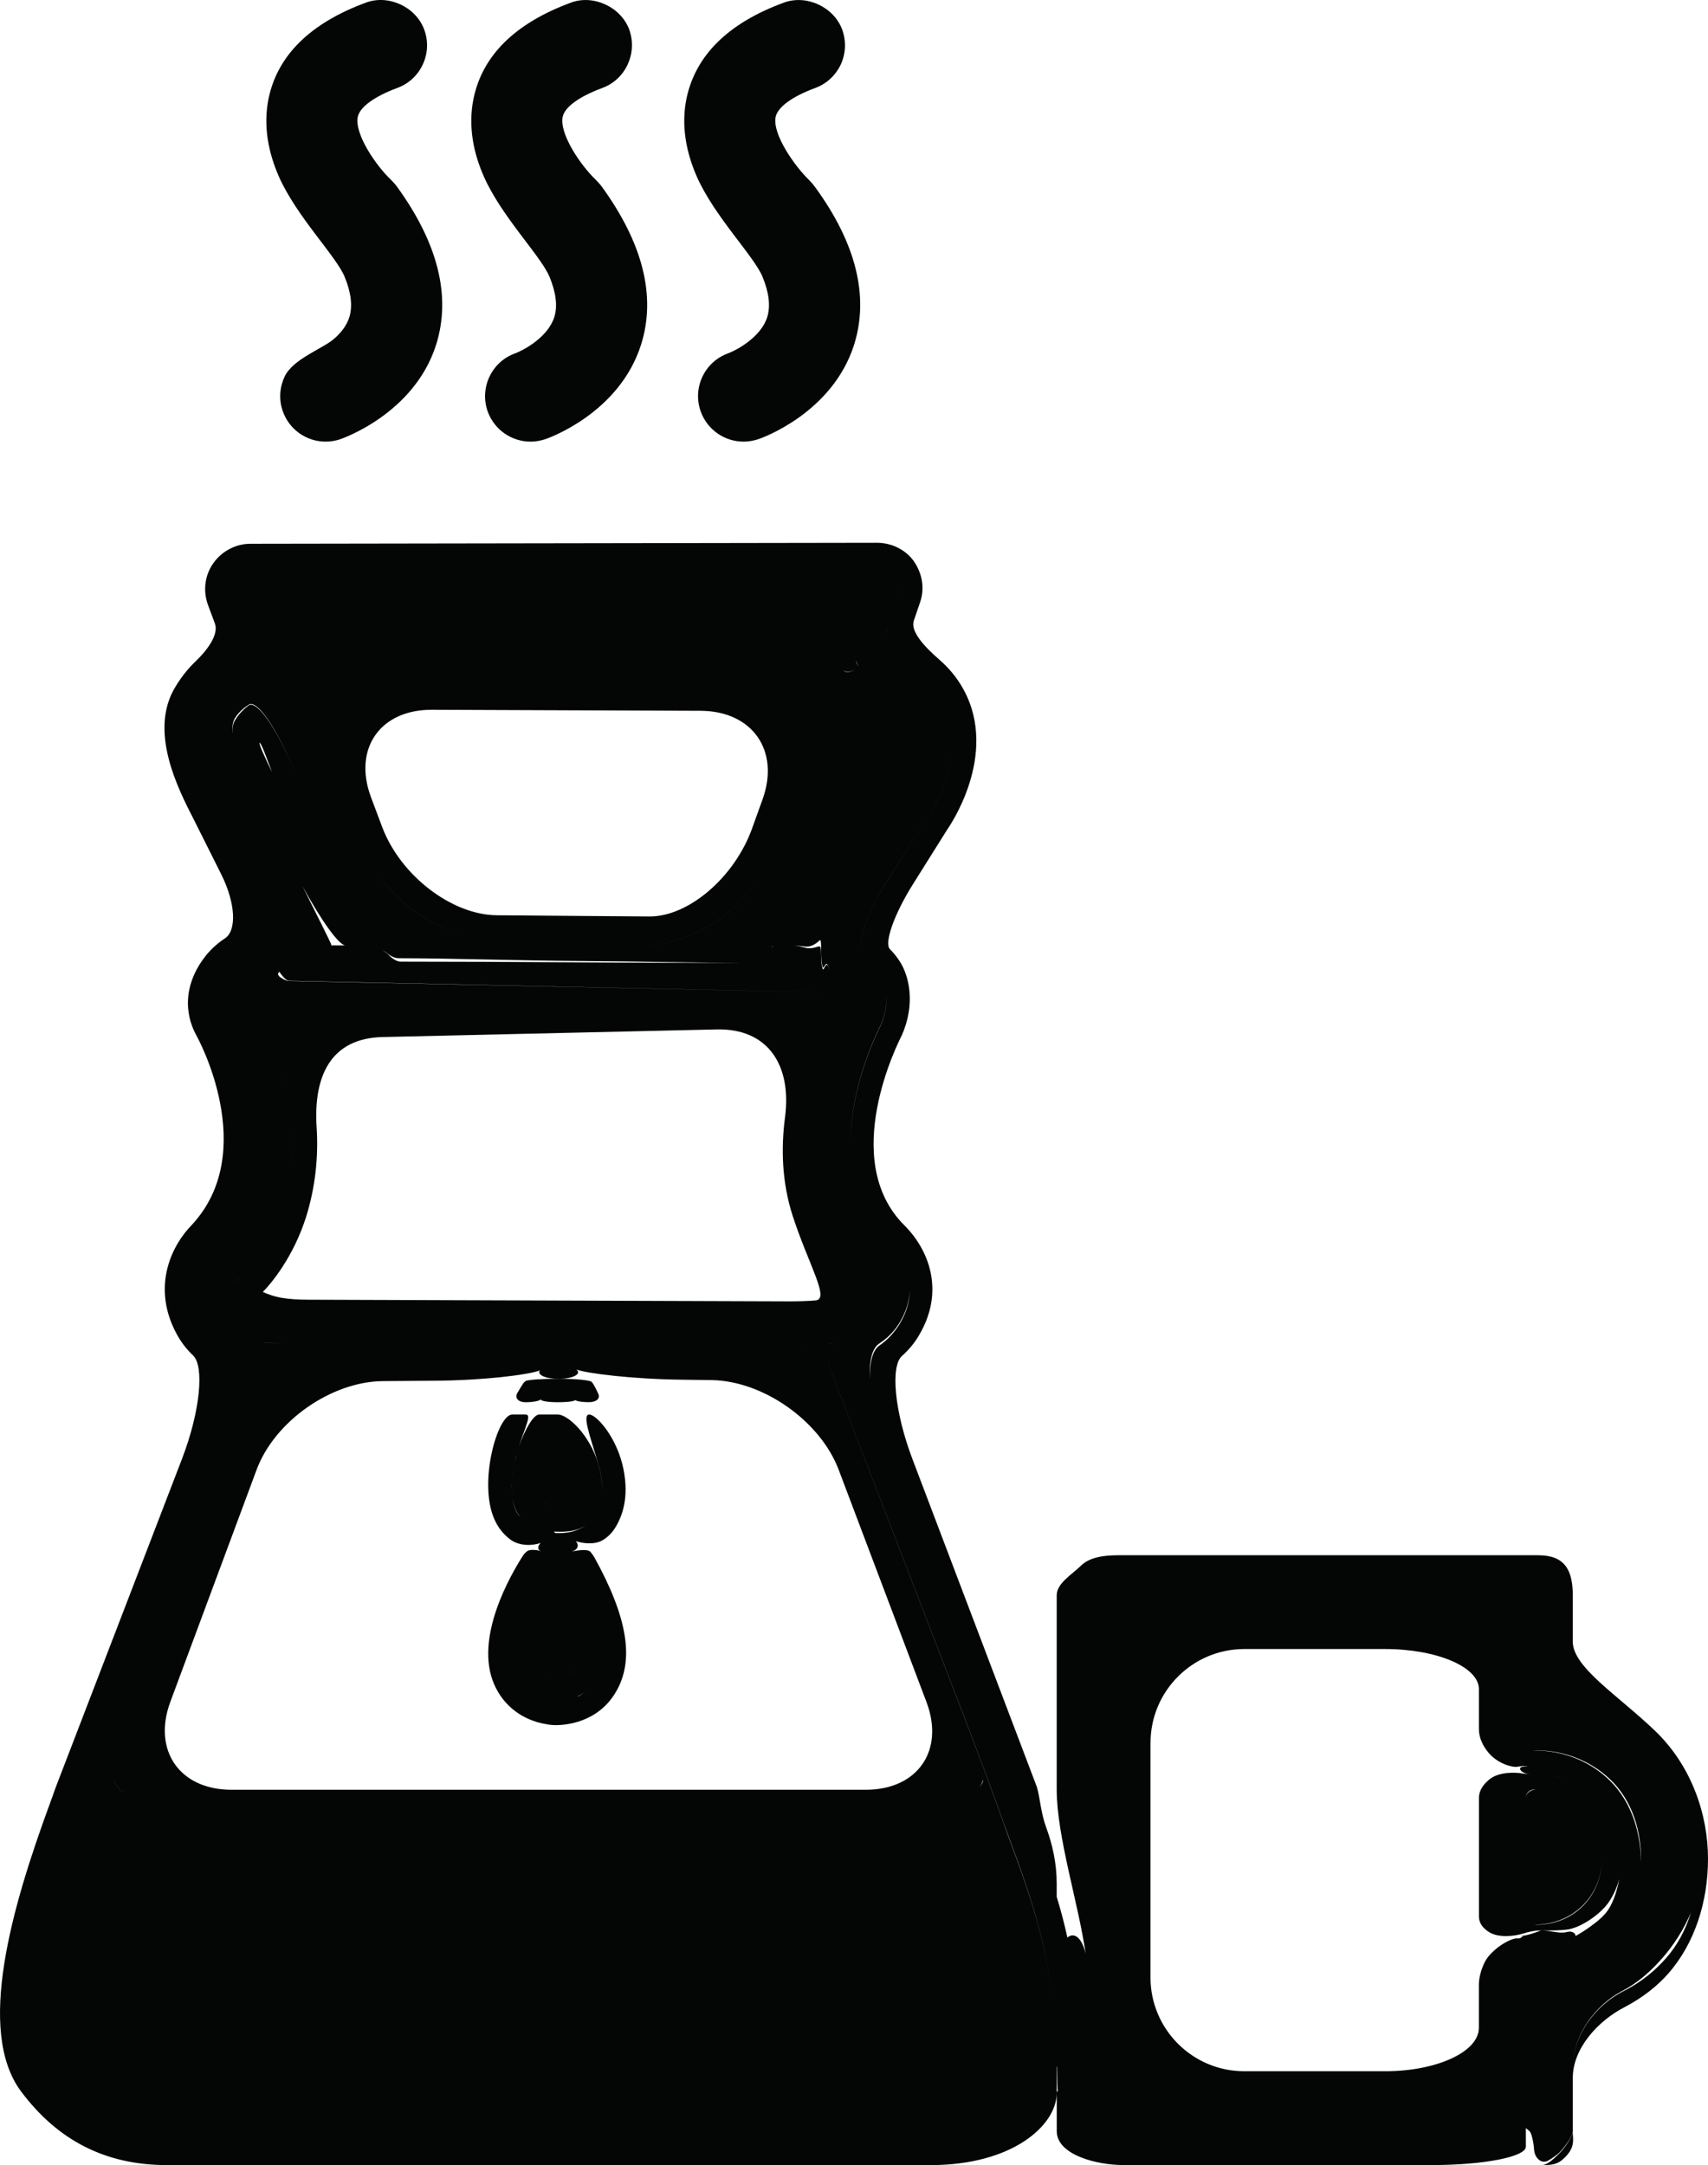 <?xml version="1.0" encoding="iso-8859-1"?>
<!-- Generator: Adobe Illustrator 16.0.4, SVG Export Plug-In . SVG Version: 6.00 Build 0)  -->
<!DOCTYPE svg PUBLIC "-//W3C//DTD SVG 1.1//EN" "http://www.w3.org/Graphics/SVG/1.1/DTD/svg11.dtd">
<svg version="1.1" id="Capa_1" xmlns="http://www.w3.org/2000/svg" xmlns:xlink="http://www.w3.org/1999/xlink" x="0px" y="0px"
	 width="45.51px" height="57.69px" viewBox="0 0 45.51 57.69" style="enable-background:new 0 0 45.51 57.69;" xml:space="preserve"
	>
<g>
	<path id="path4708" style="fill:#040606;" d="M14.807,40.851c-0.012,0-0.043-0.037-0.055-0.041
		c0.217,0.014,0.439,0.002,0.609-0.049c0.084-0.023,0.168-0.066,0.248-0.121C15.303,40.868,14.938,40.851,14.807,40.851
		L14.807,40.851z M15.645,45.038c0.082-0.074,0.16-0.162,0.225-0.273C15.805,44.876,15.727,44.964,15.645,45.038z M15.383,45.206
		c0.072-0.033,0.141-0.08,0.209-0.133c-0.057,0.045-0.115,0.092-0.174,0.123C15.408,45.202,15.393,45.202,15.383,45.206z
		 M14.797,45.19c0.006,0,0.01,0,0.016,0C14.807,45.19,14.803,45.19,14.797,45.19z M15.262,45.243
		c-0.051,0.014-0.096,0.031-0.152,0.039C15.164,45.274,15.213,45.257,15.262,45.243z M15.105,44.653L15.105,44.653
		c0.084-0.039,0.166-0.104,0.225-0.205C15.271,44.55,15.189,44.614,15.105,44.653z M15.08,44.657
		c-0.076,0.031-0.172,0.047-0.273,0.041C14.908,44.704,15.006,44.688,15.08,44.657z M14.514,44.618
		c0.027,0.018,0.076,0.02,0.111,0.031c-0.035-0.012-0.084-0.014-0.111-0.029V44.618z M13.74,40.237
		c-0.047-0.105-0.074-0.227-0.092-0.352c0.018,0.121,0.047,0.238,0.092,0.34c0.031,0.07,0.076,0.139,0.129,0.203
		C13.814,40.37,13.771,40.306,13.74,40.237z M13.635,39.519c-0.002,0.09,0,0.178,0.008,0.264
		C13.635,39.696,13.631,39.608,13.635,39.519z M13.678,39.138c-0.014,0.07-0.021,0.143-0.029,0.213
		C13.656,39.278,13.664,39.208,13.678,39.138z M13.76,38.771c-0.018,0.059-0.031,0.115-0.045,0.174
		c0.004-0.023,0.008-0.047,0.014-0.068C13.736,38.837,13.75,38.81,13.76,38.771L13.76,38.771z M15.33,39.872
		c-0.059,0.102-0.143,0.166-0.225,0.205c-0.078,0.037-0.189,0.051-0.299,0.045c0.109,0.006,0.221-0.008,0.299-0.045
		C15.188,40.038,15.271,39.974,15.33,39.872z M14.516,40.044l-0.002-0.002c0.062,0.039,0.154,0.055,0.246,0.066
		C14.67,40.097,14.576,40.081,14.516,40.044L14.516,40.044z M16.061,41.038c0.127-0.076,0.244-0.184,0.348-0.357
		c0.256-0.434,0.32-0.939,0.205-1.527c-0.17-0.854-0.723-1.463-0.914-1.463c-0.189,0,0.008,0.539,0.234,1.289
		c0.086,0.285,0.123,0.537,0.111,0.764c0.01-0.225-0.027-0.475-0.111-0.758c-0.225-0.752-0.799-1.295-1.072-1.295
		c-0.168,0-0.334,0-0.496,0c-0.145,0-0.377,0.379-0.543,0.865c0.172-0.539,0.35-0.865,0.184-0.865c-0.123,0-0.242,0-0.357,0
		c-0.398,0-0.908,1.816-0.48,2.785c0.096,0.221,0.23,0.389,0.402,0.527c0.254,0.203,0.611,0.188,0.832,0.111
		c-0.08,0.088-0.094,0.186,0.014,0.217c-0.146-0.041-0.312-0.047-0.375,0.004c-0.037,0.031-0.074,0.064-0.102,0.107
		c-0.32,0.494-1.32,2.201-0.771,3.445c0.25,0.572,0.756,0.951,1.381,1.055c0.029,0.008,0.107,0.018,0.139,0.02
		c0.02,0.004,0.1,0.006,0.119,0.006c0.256,0,1.121-0.062,1.602-0.885c0.496-0.84,0.316-1.977-0.572-3.582
		c-0.031-0.055-0.068-0.104-0.107-0.15c-0.066-0.076-0.297-0.051-0.516-0.004c0.184-0.041,0.229-0.186,0.121-0.281
		C15.541,41.128,15.844,41.167,16.061,41.038"/>
	<path id="path4710" style="fill:#040606;" d="M41.09,57.69L41.09,57.69c-0.033,0-0.062,0-0.102,0
		C41.035,57.69,41.084,57.69,41.09,57.69"/>
	<path id="path4712" style="fill:#040606;" d="M41.09,57.69c0.264,0,0.416-0.01,0.607-0.203c0.287-0.285,0.209-0.486,0.209-0.703
		c0,0.156-0.229,0.465-0.338,0.574C41.457,57.47,41.246,57.688,41.09,57.69"/>
	<path id="path4714" style="fill:#040606;" d="M16.047,2.345c0.623-0.229,0.945-0.924,0.719-1.559
		c-0.229-0.609-0.965-0.939-1.557-0.715c-1.482,0.547-2.354,1.406-2.592,2.557c-0.152,0.748,0.006,1.461,0.271,2.066
		c0.471,1.074,1.521,2.121,1.754,2.682c0.172,0.416,0.219,0.777,0.129,1.068c-0.166,0.537-0.811,0.883-1.037,0.969
		c-0.627,0.219-0.961,0.91-0.742,1.543c0.17,0.484,0.629,0.812,1.146,0.812c0.135,0,0.268-0.025,0.393-0.066
		c0.08-0.027,1.975-0.691,2.553-2.527c0.402-1.281,0.047-2.697-1.061-4.219c-0.021-0.029-0.115-0.135-0.139-0.156
		c-0.424-0.404-0.982-1.236-0.891-1.688C15.049,2.851,15.432,2.573,16.047,2.345"/>
	<path id="path4716" style="fill:#040606;" d="M21.721,2.345c0.303-0.111,0.543-0.334,0.682-0.627
		c0.135-0.293,0.148-0.623,0.037-0.932c-0.229-0.609-0.961-0.938-1.557-0.715c-1.482,0.545-2.352,1.406-2.592,2.557
		c-0.152,0.748,0.008,1.463,0.271,2.068c0.471,1.072,1.523,2.119,1.756,2.68c0.172,0.416,0.215,0.777,0.127,1.068
		c-0.166,0.537-0.811,0.883-1.039,0.969c-0.629,0.223-0.959,0.916-0.738,1.543c0.168,0.484,0.629,0.812,1.145,0.812
		c0.135,0,0.27-0.025,0.395-0.066c0.08-0.027,1.975-0.691,2.553-2.527c0.4-1.285,0.045-2.699-1.043-4.191
		c-0.025-0.037-0.125-0.154-0.158-0.186c-0.371-0.354-0.986-1.217-0.893-1.682C20.723,2.854,21.105,2.573,21.721,2.345"/>
	<path id="path4718" style="fill:#040606;" d="M10.582,2.345c0.307-0.111,0.547-0.334,0.684-0.629s0.15-0.625,0.037-0.928
		c-0.225-0.611-0.959-0.943-1.557-0.717c-1.48,0.547-2.352,1.406-2.59,2.555c-0.152,0.75,0.006,1.463,0.271,2.07
		c0.471,1.072,1.523,2.119,1.756,2.68c0.172,0.416,0.215,0.779,0.127,1.07c-0.074,0.24-0.238,0.436-0.416,0.588
		C8.59,9.296,7.814,9.56,7.586,10.03c-0.133,0.279-0.162,0.609-0.053,0.922c0.168,0.488,0.627,0.816,1.145,0.816
		c0.137,0,0.271-0.025,0.387-0.064c0.02-0.008,1.975-0.666,2.559-2.529c0.4-1.285,0.047-2.699-1.059-4.219
		c-0.021-0.029-0.115-0.135-0.139-0.156c-0.424-0.404-0.984-1.236-0.893-1.686C9.588,2.853,9.971,2.573,10.582,2.345"/>
	<path id="path4720" style="fill:#040606;" d="M5.887,21.886c0.109,0.215,0.301,0.598,0.533,1.061L5.887,21.886z M24.752,21.706
		c0,0-0.502,0.801-1.125,1.789c-0.465,0.74-0.717,1.412-0.701,1.779c-0.018-0.365,0.236-1.039,0.701-1.781L24.752,21.706
		c0.039-0.051,0.65-0.967,0.637-1.998C25.402,20.739,24.791,21.657,24.752,21.706z M23.461,27.337
		c-0.01,0.021-0.756,1.432-0.797,3.004c0.037-1.576,0.787-2.992,0.797-3.014c0.133-0.297,0.172-0.578,0.156-0.816
		C23.635,26.751,23.596,27.036,23.461,27.337z M23.986,35.253c-0.139,0.234-0.32,0.438-0.557,0.602
		c-0.18,0.125-0.264,0.453-0.25,0.898c-0.027-0.479,0.057-0.826,0.246-0.951c0.238-0.156,0.422-0.348,0.561-0.586
		c0.176-0.303,0.246-0.582,0.256-0.836C24.238,34.644,24.17,34.937,23.986,35.253z M6.125,15.899c0,0,0.129,0.346,0.287,0.773
		L6.125,15.899z M7.982,20.896c-0.48-1.293-1.115-2.275-1.361-2.096c-0.195,0.145-0.303,0.297-0.367,0.406
		c-0.053,0.09-0.061,0.209-0.049,0.34c-0.021-0.156-0.012-0.297,0.049-0.398c0.066-0.111,0.174-0.244,0.375-0.371
		C6.877,18.618,7.502,19.603,7.982,20.896z M3.154,47.646c-0.086-0.127-0.123-0.152-0.105-0.24c-0.018,0.084,0.02,0.113,0.105,0.238
		c0.117,0.168,0.309,0.047,0.514,0.047C3.463,47.69,3.271,47.813,3.154,47.646z M6.266,34.229c0.006-0.037,0.043-0.102,0.092-0.176
		C6.309,34.128,6.271,34.192,6.266,34.229z M7.545,32.028c-0.018,0.049-0.031,0.102-0.049,0.148
		C7.514,32.13,7.527,32.077,7.545,32.028z M9.205,25.19h-0.16c-0.072,0-0.146,0-0.215,0c-0.006,0-0.008-0.018-0.008-0.037
		c-0.004-0.018-0.326-0.67-0.762-1.541C8.553,24.517,9.031,25.19,9.205,25.19L9.205,25.19z M26.186,47.39
		c0.002,0.01,0.004,0.02,0.006,0.029C26.191,47.409,26.186,47.397,26.186,47.39z M7.777,31.046c0.02-0.156,0.023-0.309,0.031-0.463
		C7.801,30.737,7.797,30.89,7.777,31.046z M7.652,31.694c0.035-0.135,0.055-0.27,0.078-0.402c-0.023,0.133-0.043,0.268-0.078,0.4
		V31.694z M8.152,32.438c0.256-0.809,0.334-1.639,0.285-2.395c-0.09-1.377,0.379-2.379,1.76-2.41c2.518-0.057,6.383-0.146,8.9-0.203
		c1.381-0.031,2,0.971,1.82,2.34c-0.107,0.818-0.088,1.73,0.207,2.637c0.428,1.312,0.996,2.213,0.605,2.244
		c-0.188,0.016-0.422,0.025-0.711,0.025L8.219,34.632c-0.283,0-0.512-0.018-0.693-0.047c-0.238-0.037-0.418-0.113-0.523-0.16
		C7.225,34.204,7.816,33.493,8.152,32.438L8.152,32.438z M7.82,30.399c0.002-0.143-0.01-0.281-0.02-0.424
		C7.811,30.118,7.822,30.257,7.82,30.399z M7.707,29.153c0.02,0.104,0.029,0.213,0.045,0.318
		C7.736,29.366,7.727,29.257,7.707,29.153L7.707,29.153z M7.549,28.491c-0.029-0.098-0.057-0.195-0.084-0.285
		C7.492,28.296,7.521,28.394,7.549,28.491z M7.656,28.927c-0.02-0.09-0.037-0.182-0.059-0.268
		C7.619,28.745,7.637,28.837,7.656,28.927z M7.111,27.292C7,27.042,6.906,26.851,6.863,26.757C6.906,26.851,7,27.042,7.111,27.292z
		 M20.578,25.241c-0.002-0.012-0.006-0.02-0.01-0.029c0.004,0.002,0.01,0.006,0.014,0.006l0.002-0.002
		c0.033,0,0.076-0.025,0.18-0.025c-0.105,0-0.148,0.025-0.182,0.027C20.582,25.224,20.58,25.233,20.578,25.241L20.578,25.241z
		 M10.086,25.267c-0.025-0.01-0.051-0.01-0.076-0.018C10.035,25.255,10.061,25.257,10.086,25.267z M10.312,25.396
		c0.094,0.08,0.201,0.137,0.316,0.137c1.363,0,3.1,0.062,4.781,0.074c1.574,0.012,3.318,0.049,4.439,0.049
		c-1.121,0-2.756,0-4.332-0.012c-1.68-0.012-3.469-0.02-4.834-0.02c-0.115,0-0.232-0.082-0.334-0.188
		c-0.053-0.055-0.113-0.086-0.172-0.117C10.223,25.343,10.27,25.358,10.312,25.396L10.312,25.396z M13.971,25.021
		c-0.281-0.002-0.566-0.004-0.842-0.006c-1.207-0.008-2.518-0.812-3.15-1.879c0.633,1.066,1.943,1.871,3.15,1.879
		C13.404,25.017,13.689,25.019,13.971,25.021z M18.666,18.94c1.381,0.004,2.121,1.062,1.652,2.361l-0.279,0.775
		c-0.467,1.299-1.691,2.35-2.732,2.344c-0.605-0.004-1.242-0.01-1.887-0.014c-0.729-0.006-1.465-0.012-2.18-0.018
		c-1.203-0.008-2.57-1.059-3.057-2.352l-0.297-0.791c-0.484-1.293,0.242-2.338,1.623-2.332L18.666,18.94L18.666,18.94z
		 M17.133,25.19c-0.002,0-0.002,0-0.002,0c1.381,0,2.881-1.041,3.348-2.342C20.012,24.149,18.514,25.19,17.133,25.19z
		 M22.143,26.153c0,0.021,0,0.039,0,0.061C22.143,26.192,22.143,26.175,22.143,26.153z M22.121,25.97
		c-0.09-0.553-0.162-0.045-0.201-0.156c-0.023-0.064-0.037-0.17-0.039-0.277c-0.002-0.154-0.002-0.295-0.035-0.316
		c-0.033-0.025-0.189,0.08-0.377,0.035c-0.107-0.025-0.227-0.064-0.344-0.064c0.119,0,0.24,0.025,0.348,0.031
		c0.193,0.012,0.34-0.145,0.373-0.17s0.033,0.123,0.035,0.334c0.002,0.156,0.016,0.314,0.039,0.379
		c0.039,0.111,0.111-0.365,0.201,0.207c0.01,0.062,0.018,0.125,0.021,0.18C22.139,26.097,22.131,26.034,22.121,25.97L22.121,25.97z
		 M22.113,26.44c0.008,0,0.016-0.014,0.021-0.037C22.129,26.427,22.121,26.44,22.113,26.44z M7.441,25.896
		c0-0.002,0.002-0.002,0.002-0.002c0.018,0.025,0.033,0.049,0.064,0.088c0.064,0.076,0.129,0.152,0.199,0.152l14.32,0.307l0,0
		L7.707,26.14c-0.068,0-0.135-0.035-0.195-0.072C7.41,26.007,7.381,25.958,7.441,25.896L7.441,25.896z M26.086,47.644
		c0.057-0.084,0.092-0.152,0.105-0.223C26.199,47.491,26.166,47.526,26.086,47.644z M22.182,35.827c0.033-0.049-0.201-0.027-0.541,0
		c-0.193,0.018-0.4,0.023-0.621,0.023L8.219,35.845c-0.229,0-0.441-0.01-0.637-0.029c-0.352-0.033-0.584-0.068-0.541-0.014l0,0
		c-0.043-0.057,0.189-0.02,0.541,0.014c0.195,0.02,0.408,0.029,0.637,0.029l12.801,0.006c0.221,0,0.428-0.008,0.621-0.023
		c0.342-0.027,0.578-0.051,0.541-0.002V35.827z M22.838,17.69c-0.016-0.031-0.029-0.064-0.041-0.1l0.078,0.162
		C22.861,17.733,22.85,17.712,22.838,17.69z M22.73,17.866c0.045-0.021,0.08-0.039,0.105-0.057
		c-0.025,0.018-0.061,0.035-0.104,0.059c-0.098,0.047-0.193,0.057-0.252,0.002c-0.002-0.002,0.002-0.002,0-0.004
		C22.537,17.913,22.635,17.909,22.73,17.866L22.73,17.866z M7.033,20.013c0.115,0.289,0.223,0.582,0.213,0.557
		c-0.059-0.121-0.16-0.334-0.252-0.541C6.861,19.726,6.912,19.704,7.033,20.013L7.033,20.013z M6.168,47.69
		c-1.381,0-2.109-1.049-1.629-2.344l2.297-6.18c0.48-1.295,1.99-2.354,3.371-2.365c0.422-0.002,0.883-0.006,1.369-0.01
		c1.314-0.008,2.504-0.158,2.812-0.275c-0.086,0.104,0.115,0.223,0.496,0.223c0.414,0,0.623-0.143,0.469-0.248
		c0.273,0.104,1.494,0.258,2.84,0.273c0.268,0.004,0.525,0.006,0.768,0.01c1.381,0.021,2.896,1.096,3.385,2.387l2.34,6.191
		c0.488,1.291-0.234,2.338-1.617,2.338H6.168L6.168,47.69z M25.666,45.677c0.496,1.289,0.971,2.592,1.08,2.904
		c0.061,0.172,0.131,0.359,0.205,0.562C27.4,50.364,28.076,52.22,28,53.708c0.076-1.486-0.6-3.33-1.049-4.549
		c-0.074-0.203-0.145-0.395-0.205-0.568c-0.109-0.312-0.584-1.619-1.08-2.906L22.1,36.427c-0.031-0.082-0.045-0.17-0.041-0.256
		c-0.004,0.086,0.01,0.172,0.041,0.254L25.666,45.677z M23.924,15.845c0,0-0.119,0.35-0.266,0.781
		c-0.035,0.107-0.039,0.219-0.016,0.328c-0.023-0.109-0.02-0.221,0.016-0.328L23.924,15.845c0.031-0.092,0.037-0.182,0.023-0.271
		C23.961,15.663,23.955,15.755,23.924,15.845z M30.656,46.44c0-1.381,1.121-2.5,2.5-2.5h3.75c1.381,0,2.5,0.479,2.5,1.068v1.068
		c0,0.232,0.105,0.445,0.254,0.625c0.242,0.293,0.635,0.398,0.764,0.377c0.088-0.016,0.176-0.023,0.236-0.023
		c0.018,0,0.033,0.004,0.051,0.004c-0.051,0.004-0.1,0.008-0.152,0.02c-0.105,0.023-0.059,0.137,0.117,0.182
		c0.021,0.004,0.057,0.008,0.1,0.01c-0.078-0.002-0.148-0.006-0.186-0.012c-0.227-0.039-0.654-0.049-0.904,0.154
		c-0.158,0.129-0.279,0.293-0.279,0.49v3.162c0,0.195,0.121,0.324,0.277,0.422c0.25,0.152,0.66,0.109,0.898,0.035
		c0.156-0.049,0.316-0.082,0.443-0.082h0.076c0.229,0,0.443,0,0.643-0.023c0.354-0.039,0.883-0.391,1.117-0.725
		c0.127-0.182,0.219-0.391,0.283-0.619c-0.002,0.004-0.002,0.01-0.002,0.014c-0.072,0.357-0.178,0.686-0.381,0.918
		c-0.061,0.066-0.125,0.127-0.195,0.184c-0.08,0.066-0.309,0.246-0.592,0.402c0.029-0.035-0.045-0.156-0.223-0.111
		c-0.201,0.053-0.42-0.039-0.65-0.039c0,0-0.018,0-0.039,0c-0.02,0-0.199,0.08-0.389,0.123c-0.191,0.043-0.24-0.002-0.129,0.025
		c0.068,0.018,0.139-0.148,0.203-0.148c0,0,0,0-0.002,0c-0.064,0-0.18,0.227-0.295,0.209c-0.16-0.023-0.562,0.199-0.799,0.492
		c-0.143,0.18-0.246,0.508-0.246,0.738c0,0,0,0.516,0,1.154s-1.119,1.156-2.5,1.156h-3.75c-1.379,0-2.5-1.119-2.5-2.5V46.44
		L30.656,46.44z M42.869,47.382c0.662,0.605,0.857,1.477,0.857,2.154c0,0.02-0.002,0.041-0.002,0.059
		c-0.006-0.668-0.201-1.541-0.84-2.16c-0.797-0.773-1.756-0.799-2.021-0.785c-0.004,0-0.006,0-0.01-0.002
		C41.102,46.628,42.055,46.636,42.869,47.382L42.869,47.382z M41.979,44.376c-0.043-0.127-0.072-0.252-0.072-0.373
		C41.906,44.124,41.936,44.249,41.979,44.376z M44.385,52.185c-0.26,0.295-0.623,0.617-1.117,0.865
		c-0.701,0.348-1.361,1.131-1.361,2.059c0-0.928,0.643-1.703,1.316-2.057c0.469-0.246,0.799-0.57,1.062-0.867
		c0.312-0.354,0.58-0.771,0.77-1.225C44.916,51.413,44.699,51.831,44.385,52.185z M42.691,49.483c0,1.012-0.723,1.805-1.773,1.805
		c-0.002,0-0.006-0.004-0.008-0.004C41.947,51.271,42.691,50.487,42.691,49.483z M40.91,47.685
		c-0.123,0.002-0.254,0.098-0.254,0.219c0-0.123,0.102-0.223,0.229-0.223C40.893,47.681,40.902,47.683,40.91,47.685z M41.992,47.479
		c0.027,0.01,0.053,0.025,0.078,0.039C42.045,47.505,42.02,47.489,41.992,47.479z M41.693,47.382
		c0.074,0.018,0.148,0.045,0.223,0.072C41.842,47.427,41.768,47.399,41.693,47.382z M41.406,47.323
		c0.084,0.012,0.17,0.029,0.26,0.053C41.578,47.354,41.49,47.335,41.406,47.323z M41.156,47.292
		c0.045,0.004,0.094,0.012,0.143,0.018C41.25,47.304,41.201,47.296,41.156,47.292z M1.479,47.64
		c-0.035,0.104-0.092,0.258-0.162,0.451c-0.988,2.693-1.967,6.023-0.752,7.643c0.975,1.299,2.244,1.957,3.883,1.957h20.354
		c2.164,0,3.355-1.051,3.355-1.928v-0.693c0.004-0.004,0.006-0.006,0.008-0.01c0.006,0.41,0.012,0.66,0.023,0.646
		c-0.018,0.02-0.031,0.039-0.031,0.057v1.021c0,0.635,1.062,0.906,1.777,0.906l0,0c0,0,4.918,0,8.223,0c1.381,0,2.5-0.219,2.5-0.49
		v-0.49c0-0.008,0.049,0.035,0.098,0.078c0.051,0.049,0.105,0.27,0.121,0.494c0.018,0.225,0.197,0.389,0.375,0.289
		c0.125-0.07,0.24-0.156,0.297-0.213c0.109-0.109,0.359-0.418,0.359-0.574V55.37c0-0.781,0.66-1.516,1.379-1.887
		c0.506-0.264,0.887-0.582,1.154-0.883c0.717-0.809,1.07-1.928,1.07-3.07c0-1.191-0.445-2.486-1.412-3.412
		c-0.998-0.955-2.191-1.693-2.191-2.375c0-0.697,0-1.236,0-1.236l0,0c0-0.672-0.215-1.066-0.918-1.066H29.934l0,0
		c-0.299,0-0.84-0.014-1.135,0.281c-0.232,0.23-0.643,0.465-0.643,0.785v5.178c0,1.242,0.576,3.018,0.771,4.367
		c-0.111-0.447-0.316-0.57-0.486-0.424c-0.08-0.367-0.176-0.732-0.285-1.086v-0.357c0-0.537-0.115-1.041-0.273-1.471
		c-0.154-0.418-0.164-0.773-0.252-1.09l-3.316-8.738c-0.49-1.291-0.586-2.48-0.285-2.752c0.184-0.164,0.342-0.352,0.463-0.564
		c0.689-1.17,0.258-2.271-0.398-2.922c-1.754-1.752-0.154-4.887-0.068-5.057c0.373-0.838,0.199-1.598-0.061-1.986
		c-0.074-0.113-0.158-0.219-0.254-0.314c-0.156-0.16,0.105-0.92,0.615-1.732l0.924-1.473c0.014-0.02,1.389-1.965,0.416-3.725
		c-0.162-0.295-0.375-0.555-0.635-0.781c-0.424-0.367-0.775-0.764-0.684-1.039l0.17-0.498c0.121-0.357,0.064-0.75-0.168-1.088
		c-0.221-0.309-0.59-0.492-0.984-0.492L6.674,14.489c-0.387,0-0.756,0.191-0.986,0.512s-0.285,0.736-0.148,1.113
		c0,0,0.084,0.225,0.186,0.5s-0.166,0.674-0.51,1.004c-0.205,0.195-0.383,0.42-0.537,0.674c-0.73,1.18,0.064,2.725,0.49,3.555
		c0,0,0.322,0.643,0.719,1.436c0.398,0.791,0.42,1.516,0.105,1.721c-0.189,0.125-0.357,0.275-0.5,0.449
		c-0.545,0.676-0.637,1.461-0.248,2.162c0.018,0.029,1.684,3.059-0.131,5.021c-0.615,0.631-1.045,1.725-0.412,2.9
		c0.115,0.217,0.264,0.412,0.443,0.582c0.297,0.279,0.199,1.465-0.295,2.754L1.479,47.64"/>
	<path id="path4722" style="fill:#040606;" d="M13.939,36.866c-0.041,0.062-0.094,0.148-0.152,0.248
		c-0.08,0.137,0.02,0.25,0.219,0.25s0.381-0.037,0.408-0.08c-0.027,0.043,0.174,0.08,0.447,0.08s0.479-0.029,0.463-0.064
		c0.016,0.035,0.186,0.064,0.375,0.062c0.191,0,0.299-0.098,0.244-0.219c-0.031-0.07-0.064-0.141-0.107-0.217
		c-0.02-0.035-0.041-0.068-0.066-0.1c-0.039-0.051-0.438-0.088-0.885-0.088s-0.838,0.029-0.879,0.061
		C13.98,36.819,13.957,36.839,13.939,36.866"/>
</g>
<g>
</g>
<g>
</g>
<g>
</g>
<g>
</g>
<g>
</g>
<g>
</g>
<g>
</g>
<g>
</g>
<g>
</g>
<g>
</g>
<g>
</g>
<g>
</g>
<g>
</g>
<g>
</g>
<g>
</g>
</svg>
